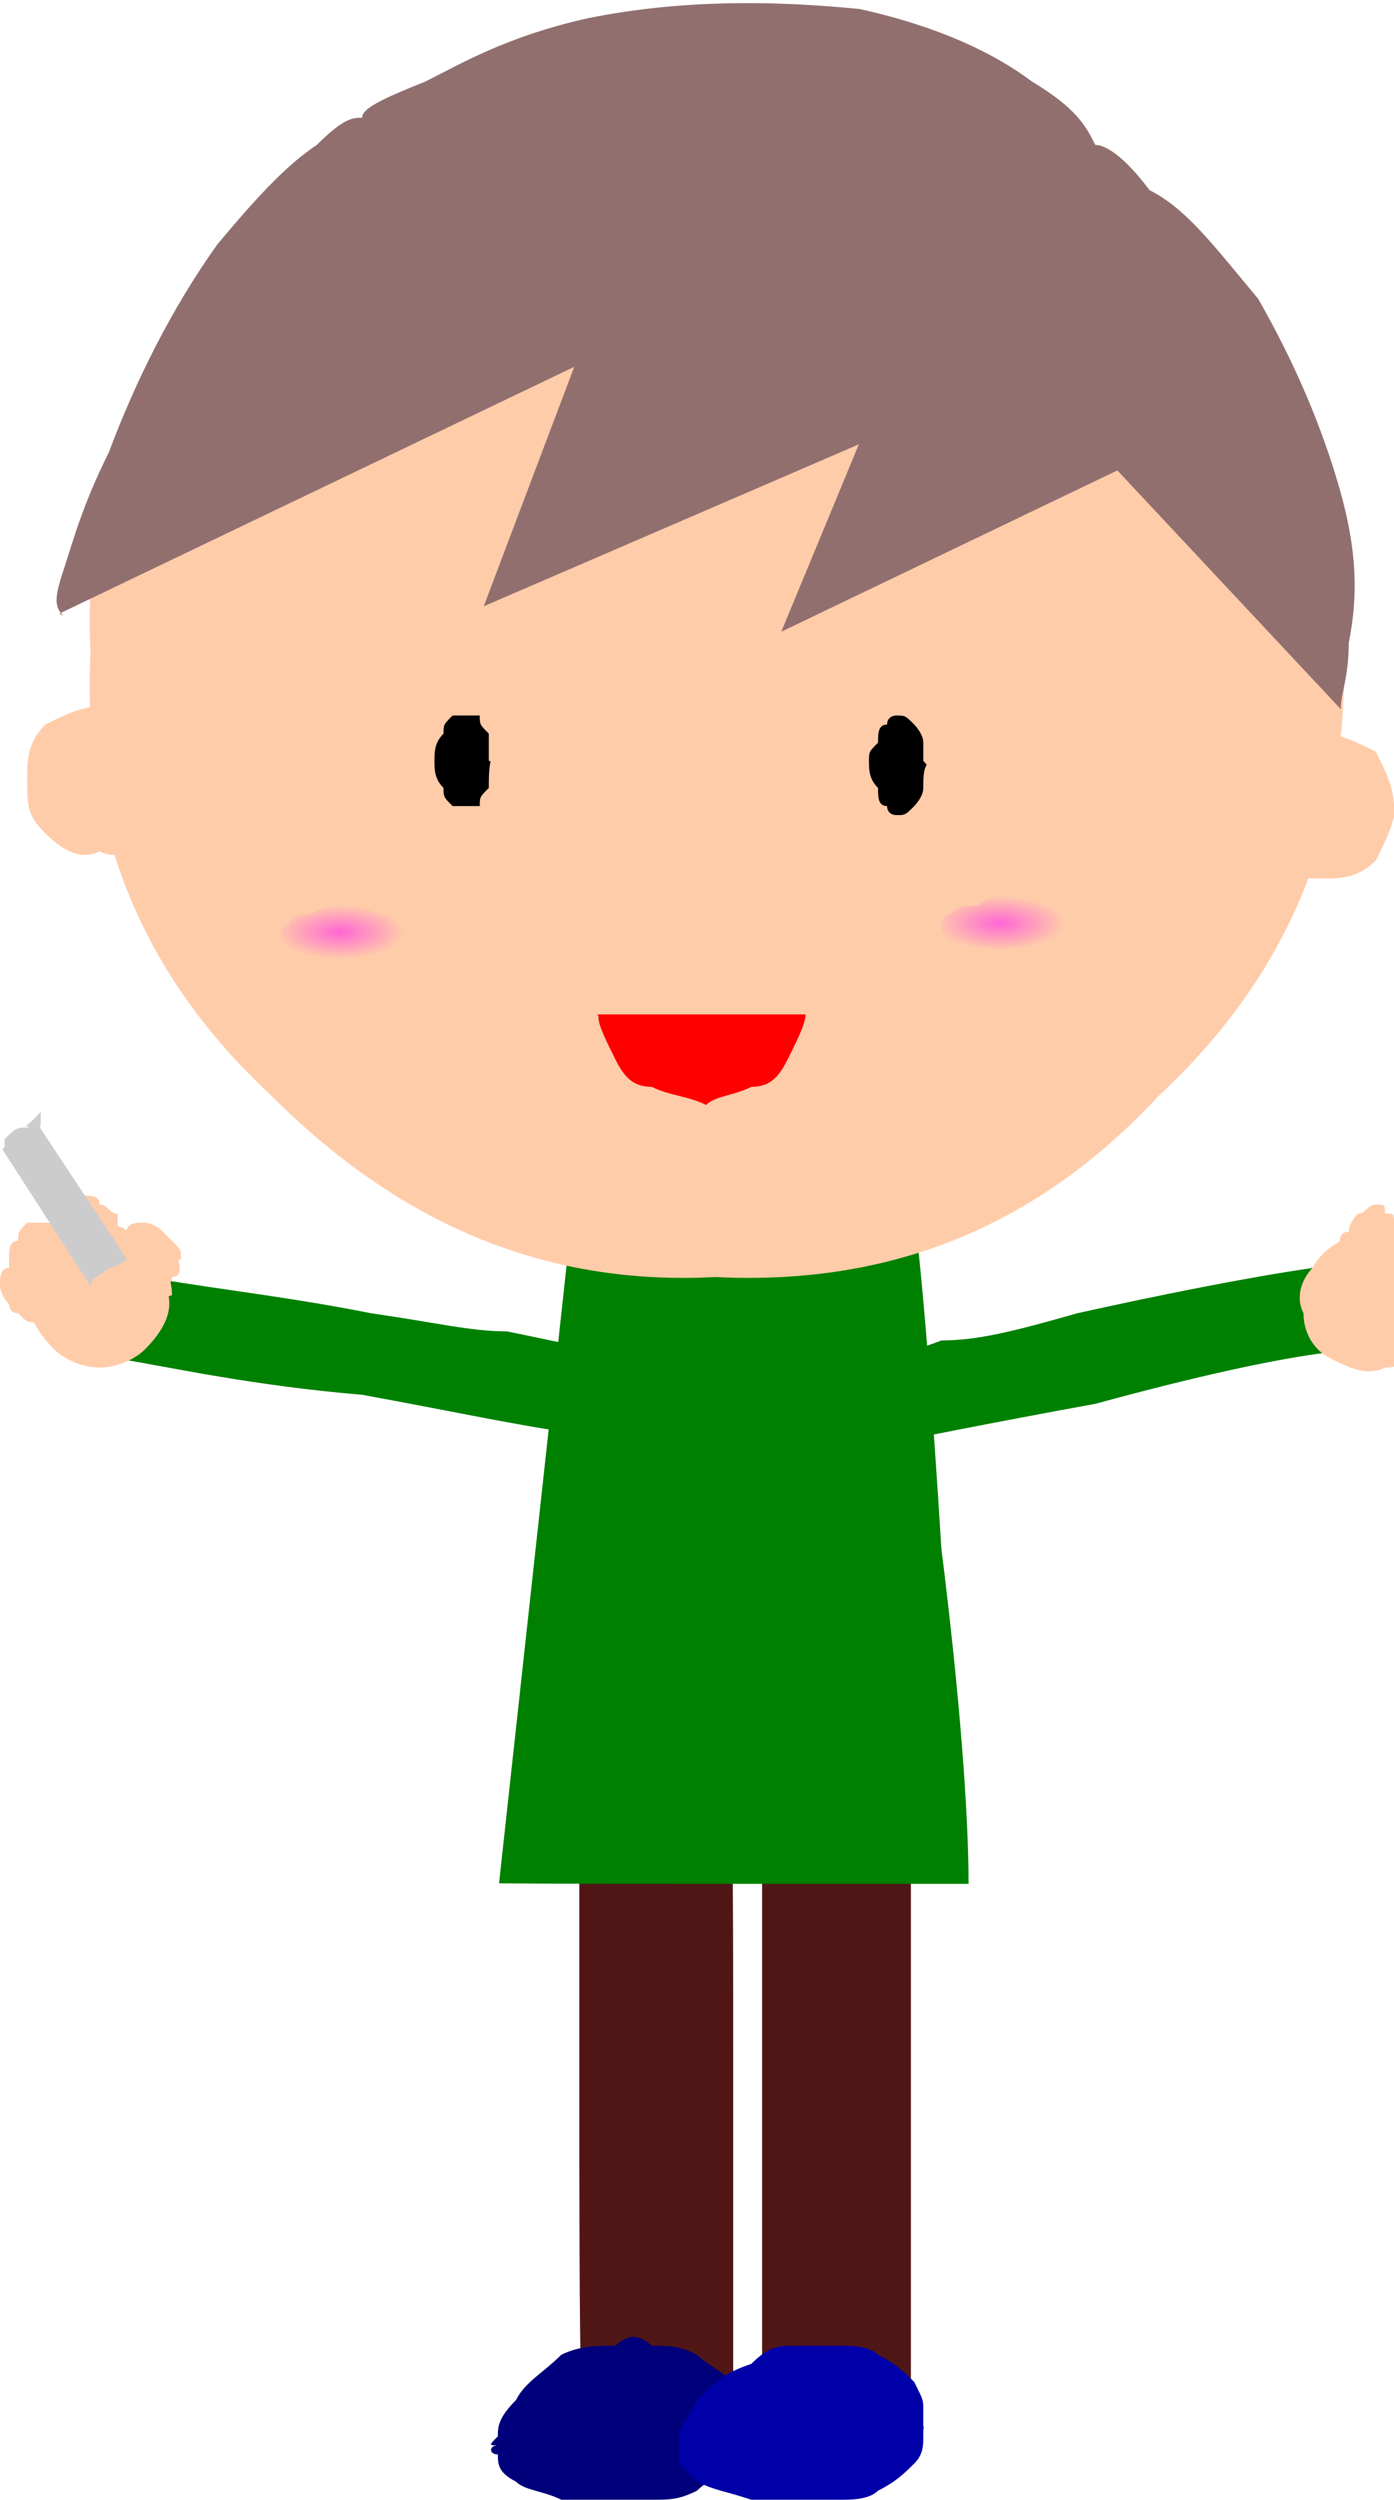 <?xml version="1.0" encoding="UTF-8"?>
<svg image-rendering="optimizeSpeed" baseProfile="basic" version="1.1" viewBox="0 0 154 276" xmlns="http://www.w3.org/2000/svg" xmlns:xlink="http://www.w3.org/1999/xlink">
<defs>
<radialGradient id="a">
<stop stop-color="#f0f" stop-opacity=".5" offset="0"/>
<stop stop-color="#f0f" stop-opacity="0" offset="1"/>
</radialGradient>
<radialGradient id="c" cx=".448" cy=".487" fx=".446" fy=".489" xlink:href="#a"></radialGradient>
<radialGradient id="b" cx=".465" cy=".483" fx=".463" fy=".485" xlink:href="#a"></radialGradient>
</defs>
<rect width="154" height="276" fill="#fff">
<animate attributeName="visibility" begin="0s" dur="1.90s" from="visible" repeatCount="indefinite" to="visible"/>
</rect>
<rect width="154" height="276" fill="#fff"/>
<path d="m64.19 193.31h16.44c0.37 7.69 0.37 19.69 0.37 34.69v35l-16.81 0.31c-0.19-7.31-0.19-20.31-0.19-35.31v-35z" fill="#501616" stroke-width="12.5"/>
<path d="m84.19 193.31h16.44v70h-16.44v-70z" fill="#501616" stroke-width="12.5"/>
<path d="m101.13 133.69c-0.13 0.31-1.13 0.31-2.13 1.31-2 1-3 1-5 2-3 1-5 2-7 3s-4 1-5 1h-3-2c-1 0-2 0-4-1-2 0-3-1-4-2-2 0-3-1-4-2h-2l-7.87 71.94c5.87 0.06 14.87 0.06 25.87 0.06h26c0-8-1-21-3-37-1-16-2-29-3-37z" fill="#008000" stroke-width="12.5"/>
<path d="m148.44 72.06c0.56 19.94-6.44 35.94-20.44 48.94-13 14-29 21-49 20-19 1-35-6-49-20-14-13-21-29-20-49-1-19 6-35 20-49s30-21 49-20c20-1 36 6 49 20 14 14 21 30 20 49z" fill="#fca" stroke-width="12.5"/>
<path d="m6.56 67.75 56.88-27.25-10 26.44 41.44-17.88-8.57 20.69 37.13-17.81 24.69 26.37c-0.13-1.31 0.87-3.31 0.87-7.31 1-5 1-10-1-17s-5-14-9-21c-5-6-8-10-12-12-3-4-5-5-6-5-1-2-2-4-7-7-4-3-10-6-19-8-10-1-20-1-30 1-9 2-14 5-18 7-5 2-7 3-7 4-1 0-2 0-5 3-3 2-6 5-11 11-5 7-9 15-12 23-3 6-4 10-5 13s-1 4 0 5l-0.44-0.25z" fill="#916f6f"/>
<path d="m19.19 86.19c-0.19 2.81-1.19 3.81-2.19 5.81-2 2-4 3-6 2-2 1-4 0-6-2s-2-3-2-6c0-2 0-4 2-6 2-1 4-2 6-2s4 1 6 2c1 2 2 4 2 6z" fill="#fca" stroke-width="12.5"/>
<path d="m154.19 89.06c-0.19 1.94-1.19 3.94-2.19 5.94-2 2-4 2-6 2s-4 0-6-2-2-4-2-6 0-4 2-6c2-1 4-2 6-2s4 1 6 2c1 2 2 4 2 6z" fill="#fca" stroke-width="12.5"/>
<path d="m54.19 84.06c-0.19 0.94-0.19 1.94-0.19 2.94-1 1-1 1-1 2h-2-1c-1-1-1-1-1-2-1-1-1-2-1-3s0-2 1-3c0-1 0-1 1-2h1 2c0 1 0 1 1 2v3z" stroke-width="12.5"/>
<path d="m102.38 84.44c-0.38 0.56-0.38 1.56-0.38 2.56s-1 2-1 2c-1 1-1 1-2 1 0 0-1 0-1-1-1 0-1-1-1-2-1-1-1-2-1-3s0-1 1-2c0-1 0-2 1-2 0-1 1-1 1-1 1 0 1 0 2 1 0 0 1 1 1 2v2z" stroke-width="12.5"/>
<path d="m66.13 112.25c-0.13 0.75 0.87 2.75 1.87 4.75s2 3 4 3c2 1 4 1 6 2 1-1 3-1 5-2 2 0 3-1 4-3s2-4 2-5h-5-6-7-5l0.13 0.25z" fill="#f00" stroke-width="12.5"/>
<path d="m67.25 148.94-1.5 9.56c-5.75-0.5-14.75-2.5-25.75-4.5-12-1-21-3-27-4l1.69-9.31c6.31 1.31 16.31 2.31 26.31 4.31 7 1 11 2 15 2 5 1 9 2 11 2z" fill="#008000" stroke-width="1.94"/>
<path d="m18.63 143.13c0.37 1.87-0.63 3.87-2.63 5.87-1 1-3 2-5 2s-4-1-5-2c-2-2-3-4-3-6s1-4 3-5c1-2 3-3 5-3s4 1 5 3c2 1 3 3 3 5z" fill="#fca" stroke-width="12.5"/>
<path d="m13.25 136.38c-0.25 0.62-0.25 1.62-0.25 1.62-1 1-1 2-2 2h-2-2s-1-1-1-2c0 0-1-1-1-2 0 0 1-1 1-2l1-1c1-1 2-1 2-1 1 0 2 0 2 1 1 0 1 1 2 1v2z" fill="#fca" stroke-width="12.5"/>
<path d="m8.94 138.88c0.06 1.12 0.06 1.12-0.94 2.12 0 1 0 1-1 1-1 1-1 1-2 1s-1 0-2-1c-1 0-1 0-1-1-1-1-1-1-1-2s0-2 1-2c0-1 0-1 1-2h2 2c1 1 1 1 1 2 1 0 1 1 1 2z" fill="#fca" stroke-width="12.5"/>
<path d="m19.69 139.19c0.31 0.81 0.31 1.81-0.69 1.81 0 1-1 1-1 2h-2-2l-2-2v-2-2c1 0 1-1 2-1 0-1 1-1 2-1 0 0 1 0 2 1l1 1c1 1 1 1 1 2z" fill="#fca" stroke-width="12.5"/>
<path d="m7.81 141.69c0.19 0.31 0.19 1.31-0.81 2.31 0 0 0 1-1 1-1 1-1 1-2 1s-1 0-2-1c-1 0-1-1-1-1-1-1-1-2-1-2 0-1 0-2 1-2 0-1 0-2 1-2h2 2c1 0 1 1 1 2 1 0 1 1 1 2z" fill="#fca" stroke-width="12.5"/>
<path d="m144.88 139.88 2 9.43c-5.88 0.69-14.88 2.69-25.88 5.69-11 2-21 4-26 5l-2.12-9.19c2.12-0.81 6.12-0.81 11.12-2.81 4 0 8-1 15-3 9-2 19-4 26-5z" fill="#008000" stroke-width="8.69"/>
<path d="m157.81 147.75c-0.81 2.25-2.81 3.25-4.81 3.25-2 1-4 0-6-1s-3-3-3-5c-1-2 0-4 1-5 1-2 3-3 5-4 2 0 4 0 5 1 2 1 3 3 4 5 0 2 0 4-1 6z" fill="#fca" stroke-width="12.5"/>
<path d="m161.94 148.25c0.06 0.75 0.06 0.75-0.94 0.75 0 1-1 1-2 1h-3-2c-1-1-2-1-2-1-1-1-1-1-1-2l1-1c1 0 1 0 2-1h3c1 0 2 1 2 1 1 0 2 1 2 1 1 0 1 1 1 1z" fill="#fca" stroke-width="11.06"/>
<path d="m161 140.88c0 0.12 0 0.12-1 1.12 0 0-1 0-1-1h-2c0-1-1-1-1-1-1-1-1-1-1-2v-1h1c1-1 1-1 2 0h1c1 1 1 1 2 1v2 1z" fill="#fca" stroke-width="12.5"/>
<path d="m153.56 138.5c-0.56 0.5-0.56 1.5-1.56 1.5 0 1-1 1-2 1h-1c0-1-1-1-1-2v-2s0-1 1-1c0-1 1-2 1-2 1 0 1-1 2-1s1 0 1 1c1 0 1 0 1 1v2 2z" fill="#fca" stroke-width="12.5"/>
<path d="m162.38 144.56c-0.38 0.44-0.38 0.44-0.38 1.44-1 0-1 0-2 1h-2c-1 0-1 0-2-1-1 0-1 0-1-1-1 0-1-1-1-1 0-1 0-1 1-1 0-1 1-1 1-1h3 2l1 1v2z" fill="#fca" stroke-width="11"/>
<path d="m81.75 267.5c0.25 0.5 0.25 0.5 0.25 1.5s0 2-1 3-3 2-4 3c-2 1-3 1-5 1h-2-2-6c-2-1-4-1-5-2-2-1-2-2-2-3-1 0-1-1 0-1-1 0-1 0 0-1 0-1 0-2 2-4 1-2 3-3 5-5 2-1 4-1 6-1 1-1 2-1 2-1s1 0 2 1c2 0 3 0 5 1 1 1 3 2 4 3s1 2 1 3v2l-0.25-0.5z" fill="#00007b" stroke-width="12.5"/>
<path d="m102.25 267.81c-0.25 0.19-0.25 0.19-0.25 1.19s0 2-1 3-2 2-4 3c-1 1-3 1-4 1h-2-3-5c-3-1-4-1-6-2l-2-2v-2-1c0-1 1-2 2-4 2-2 3-3 6-4 2-2 3-2 5-2h3 2c1 0 3 0 4 1 2 1 3 2 4 3 1 2 1 2 1 3v2l0.25-0.19z" fill="#0000a9" stroke-width="12.5"/>
<path d="m118.38 102.25c-0.38 0.75-0.38 0.75-1.38 1.75 0 0-1 0-2 1h-4-3c-2-1-2-1-3-1-1-1-1-1-1-2 0 0 0-1 1-1 1-1 1-1 3-1 1-1 2-1 3-1 2 0 3 0 4 1 1 0 2 0 2 1 1 0 1 1 1 1z" fill="url(#c)" stroke-width="12.5"/>
<path d="m45.13 103.25c-0.13 0.75-0.13 0.75-1.13 1.75 0 0-1 0-2 1h-4-4c-1-1-2-1-2-1-1-1-1-1-1-2 0 0 0-1 1-1 0-1 1-1 2-1 2-1 3-1 4-1s2 0 4 1c1 0 2 0 2 1 1 0 1 1 1 1z" fill="url(#b)" stroke-width="12.5"/>
<path d="m0.25 126.88 4-2.63 9.75 14.75s-1 1-2 1c-1 1-2 1-2 2l-9.75-15.12z" fill="#ccc" stroke-width="10.38"/>
<path d="m2.81 124.81c0.19 0.19 1.19-0.81 1.19-0.81s0 1-1 1c0 1-1 1-1 1l-1 1c-1 0-1 0 0 0v-1c1-1 1-1 2-1z" fill="#fff" stroke="#ccc"/>
<set fill="freeze" attributeName="display" begin="0s;click" to="none"/>
</svg>
